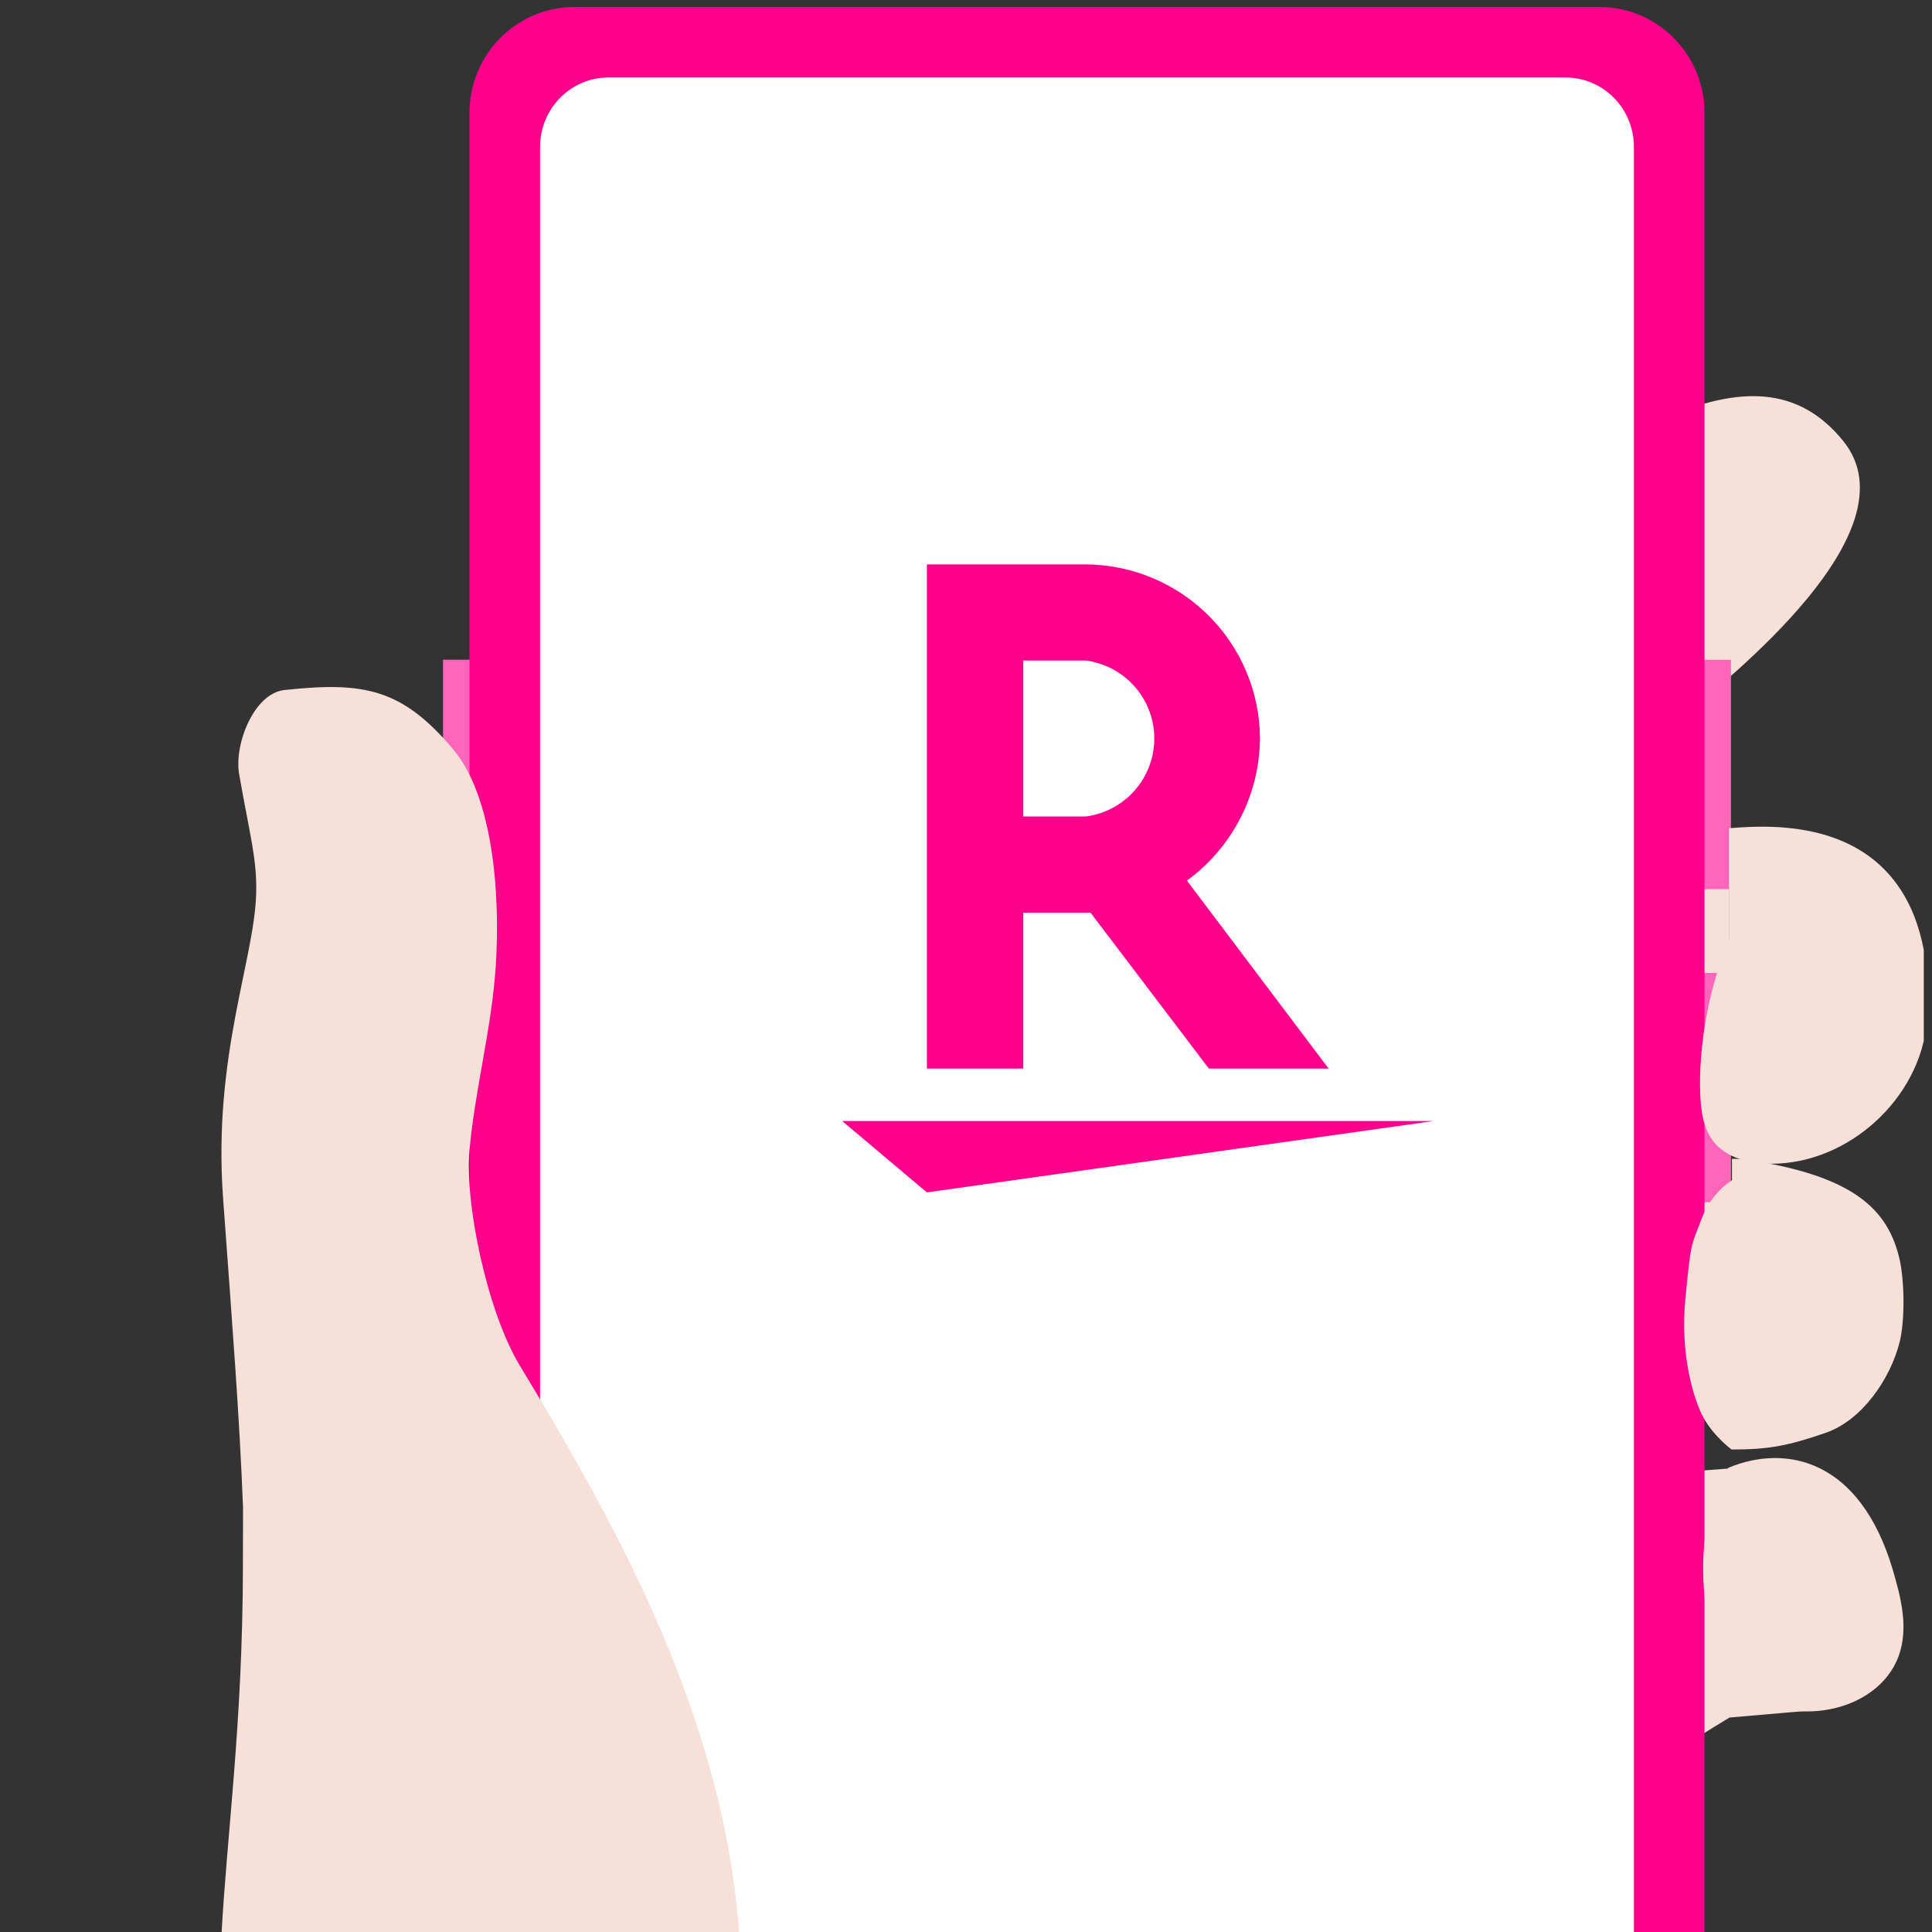 <svg width="123" height="123" viewBox="0 0 123 123" fill="none" xmlns="http://www.w3.org/2000/svg">
<rect x="0" y="0" width="123" height="123" fill="#333333" stroke="none"/>
<g clip-path="url(#clip0_770_12483)">
<path d="M110.107 109.346C107.093 111.172 106.328 111.731 104.245 113.802C98.699 119.314 87.229 140.552 79.248 149.865C77.165 152.975 71.601 156.102 67.62 156.766C64.324 157.806 62.698 160.715 62.241 161.597C59.331 167.18 51.861 184.259 50.797 190.627L0.531 190.121C0.531 190.121 29.931 159.151 33.139 151.725C34.704 144.474 19.235 115.61 19.235 115.61L19.832 75.66C19.832 75.66 21.52 76.507 28.569 78.08C38.641 80.325 39.45 76.918 49.927 68.933C63.348 58.703 85.55 40.689 85.55 40.689C102.382 27.192 111.794 21.239 117.341 28.065C122.089 33.908 109.554 43.48 107.717 45.201C104.113 48.591 78.784 68.933 78.784 68.933C78.784 68.933 94.559 61.097 103.753 56.135C107.479 54.125 110.09 52.728 110.09 52.763C110.09 57.506 110.09 67.623 110.09 67.623L85.313 82.055L110.072 74.009V88.616L107.717 89.306L90.323 94.993L109.984 93.499L115.557 108.875L110.107 109.346Z" fill="#F7E0D7"/>
<g clip-path="url(#clip1_770_12483)">
<rect x="105.146" y="42.002" width="5.055" height="14.602" fill="#FF66BA"/>
<rect x="28.206" y="42.002" width="5.055" height="21.487" fill="#FF66BA"/>
<rect x="105.146" y="61.939" width="5.055" height="14.602" fill="#FF66BA"/>
<path d="M29.891 7.182C29.891 3.46 32.886 0.442 36.582 0.442H101.825C105.52 0.442 108.516 3.46 108.516 7.182V139.722C108.516 143.444 105.52 146.462 101.825 146.462H36.582C32.886 146.462 29.891 143.444 29.891 139.722V7.182Z" fill="#FF008C"/>
<path d="M34.383 9.356C34.383 6.914 36.332 4.935 38.736 4.935H99.671C102.075 4.935 104.023 6.914 104.023 9.356V137.548C104.023 139.99 102.075 141.969 99.671 141.969H38.736C36.332 141.969 34.383 139.99 34.383 137.548V9.356Z" fill="white"/>
</g>
<path d="M59.009 75.914L53.615 71.368H91.284L59.009 75.914Z" fill="#FF008C"/>
<path d="M65.148 68.029V58.103H69.426L76.96 68.029H84.587L75.565 56.062C77 55.016 78.168 53.648 78.976 52.069C79.784 50.49 80.208 48.743 80.215 46.971C80.191 44.05 79.017 41.256 76.947 39.191C74.876 37.126 72.075 35.955 69.147 35.931H59.009V68.029H65.148ZM65.148 42.054H69.147C70.35 42.218 71.452 42.812 72.25 43.724C73.048 44.636 73.488 45.806 73.488 47.017C73.488 48.228 73.048 49.398 72.25 50.31C71.452 51.223 70.35 51.816 69.147 51.98H65.148V42.054Z" fill="#FF008C"/>
<path d="M110.063 59.9C108.824 62.757 108.121 66.566 108.244 69.667C108.288 70.707 108.428 71.808 109.061 72.638C109.896 73.73 111.39 74.088 112.77 74.088C117.684 74.097 122.245 69.93 122.667 65.063C123.071 60.276 122.043 51.942 110.828 52.676C110.643 52.684 110.072 52.728 110.072 52.728V59.621V59.9H110.063Z" fill="#F7E0D7"/>
<path d="M120.943 80.207C120.218 76.983 118.007 74.957 111.724 73.913C111.25 73.832 110.65 73.76 110.265 73.778V75.146C110.265 75.146 109.012 75.858 108.368 77.505C107.634 79.405 107.66 79.009 107.302 82.656C106.944 86.302 107.848 89.049 108.368 90.093C109.012 91.381 110.238 92.281 110.238 92.281C112.673 92.29 113.935 92.011 116.235 91.219C118.535 90.426 120.352 87.797 120.943 85.429C121.283 84.052 121.247 81.584 120.943 80.207Z" fill="#F7E0D7"/>
<path d="M109.888 93.604C107.673 97.02 107.91 105.258 111.101 107.695C114.291 110.124 119.916 108.936 120.989 105.083C121.455 103.406 120.998 101.624 120.505 99.946C118.422 92.896 113.702 91.927 110.055 93.438L109.949 93.534L109.888 93.604Z" fill="#F7E0D7"/>
<path d="M0.162 190.165C0.162 190.165 14.778 161.956 18.259 153.936C18.733 152.844 19.788 150.311 19.727 149.114C19.648 147.498 17.283 144.746 16.747 143.208C11.412 127.998 15.438 119.76 15.464 99.746L15.473 95.981C15.235 89.979 14.813 84.685 14.198 76.219C13.557 67.3 16.185 61.106 16.308 56.93C16.369 54.667 15.93 53.313 15.226 49.295C14.893 47.399 16.158 44.14 18.109 43.931C23.181 43.38 25.589 43.852 28.824 47.67C31.425 50.745 31.865 57.044 31.557 61.578C31.285 65.552 30.274 69.178 29.896 73.153C29.562 76.578 31.021 83.523 33.104 86.956C42.131 101.895 54.875 124.478 41.102 148.493C40.733 149.14 39.872 149.76 40.118 150.59L45.673 190.156H0.162V190.165Z" fill="#F7E0D7"/>
</g>
<defs>
<clipPath id="clip0_770_12483">
<rect width="121.758" height="123" fill="white" transform="translate(0.719)"/>
</clipPath>
<clipPath id="clip1_770_12483">
<rect width="83.091" height="147.094" fill="white" transform="translate(27.644 -0.119)"/>
</clipPath>
</defs>
</svg>
